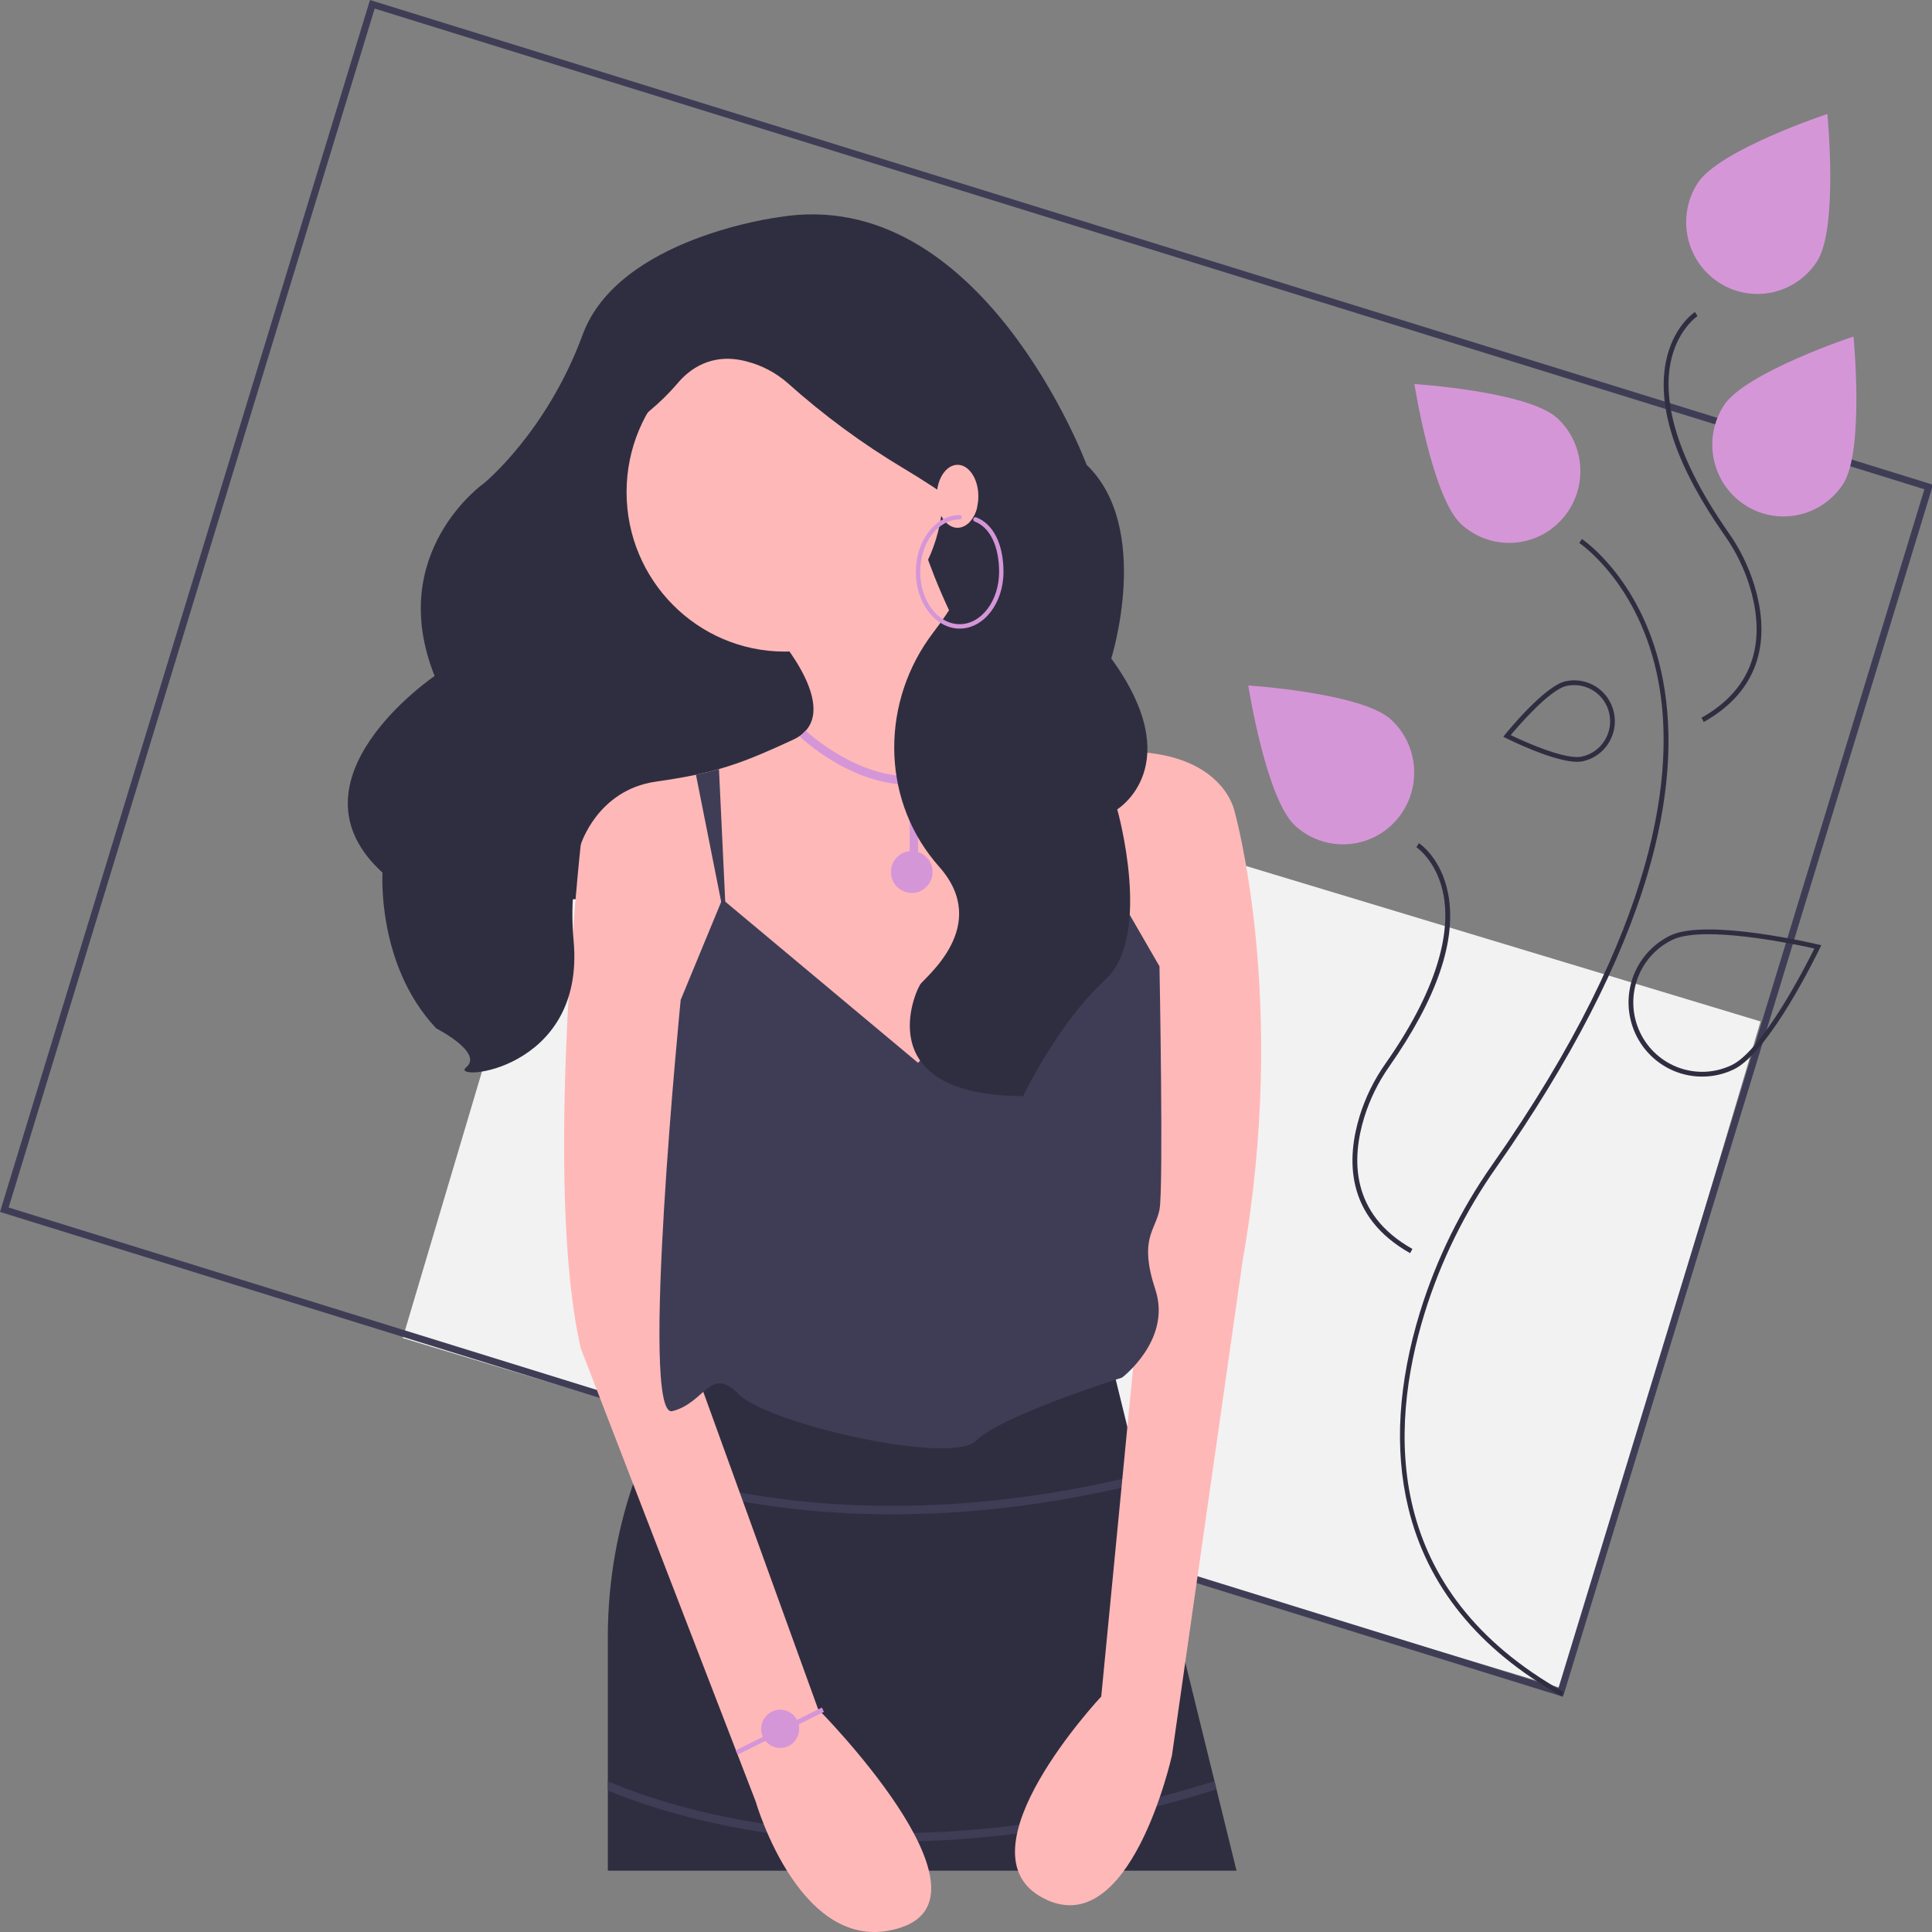<?xml version="1.0" encoding="UTF-8"?>
<svg xmlns="http://www.w3.org/2000/svg" xmlns:xlink="http://www.w3.org/1999/xlink" width="124pt" height="124pt" viewBox="0 0 124 124" version="1.1">
<rect x="0" y="0" width="124" height="124" fill="#808080" stroke="none"/>
<g id="surface1">
<path style=" stroke:none;fill-rule:nonzero;fill:rgb(94.902%,94.902%,94.902%);fill-opacity:1;" d="M 38.574 43.074 L 112.996 65.559 L 100.27 108.363 L 25.848 85.879 Z M 38.574 43.074 "/>
<path style=" stroke:none;fill-rule:nonzero;fill:rgb(24.706%,23.922%,33.725%);fill-opacity:1;" d="M 100.32 108.902 L 0 77.785 L 23.746 0 L 124.066 31.113 Z M 0.555 77.5 L 100.023 108.352 L 123.512 31.402 L 24.047 0.551 Z M 0.555 77.5 "/>
<path style=" stroke:none;fill-rule:nonzero;fill:rgb(18.431%,18.039%,25.49%);fill-opacity:1;" d="M 36.16 26.023 L 63.863 26.023 L 63.863 57.715 L 36.16 57.715 Z M 36.16 26.023 "/>
<path style=" stroke:none;fill-rule:nonzero;fill:rgb(18.431%,18.039%,25.49%);fill-opacity:1;" d="M 79.363 120.066 L 39.012 120.066 L 39.012 104.98 C 39.02 101.441 39.645 97.926 40.859 94.605 C 40.922 94.434 40.98 94.266 41.047 94.102 C 42.832 89.418 45.16 86.668 45.16 86.668 C 61.457 95.824 71.348 87.473 71.348 87.473 L 73.113 94.664 L 73.242 95.188 L 77.949 114.316 L 78.078 114.844 Z M 79.363 120.066 "/>
<path style=" stroke:none;fill-rule:nonzero;fill:rgb(24.706%,23.922%,33.725%);fill-opacity:1;" d="M 73.242 95.188 C 67.172 96.68 61.793 97.191 57.258 97.191 C 54.434 97.195 51.617 96.988 48.824 96.562 C 46.117 96.152 43.449 95.496 40.859 94.605 C 40.922 94.434 40.98 94.266 41.047 94.102 C 43.613 94.984 46.254 95.633 48.938 96.035 C 54.449 96.887 62.766 97.203 73.113 94.664 Z M 73.242 95.188 "/>
<path style=" stroke:none;fill-rule:nonzero;fill:rgb(24.706%,23.922%,33.725%);fill-opacity:1;" d="M 78.078 114.844 C 70.004 117.387 62.961 118.199 57.258 118.199 C 54.434 118.207 51.617 117.996 48.824 117.57 C 44.234 116.859 40.887 115.691 39.012 114.914 L 39.012 114.328 C 40.805 115.094 44.195 116.312 48.938 117.043 C 55.285 118.023 65.348 118.297 77.949 114.316 Z M 78.078 114.844 "/>
<path style=" stroke:none;fill-rule:nonzero;fill:rgb(100%,72.157%,72.157%);fill-opacity:1;" d="M 79.23 52.055 L 73.539 61.957 L 73.352 62.289 L 60.258 74.141 L 44.223 63.098 L 37.273 54.211 C 37.273 54.211 38.344 50.707 42.086 50.168 C 43.07 50.027 43.906 49.887 44.668 49.727 C 45.188 49.613 45.672 49.496 46.145 49.359 C 47.613 48.945 48.965 48.375 50.902 47.477 C 54.379 45.859 49.836 40.742 49.836 40.742 L 59.188 34.816 C 59.188 34.816 63.34 48.418 70.621 48.297 C 70.73 48.297 70.836 48.293 70.945 48.285 C 71.348 48.254 71.727 48.242 72.09 48.238 C 78.512 48.195 79.23 52.055 79.23 52.055 Z M 79.23 52.055 "/>
<path style=" stroke:none;fill-rule:nonzero;fill:rgb(24.706%,23.922%,33.725%);fill-opacity:1;" d="M 46.629 59.598 L 44.668 49.727 C 45.188 49.613 45.672 49.496 46.145 49.359 Z M 46.629 59.598 "/>
<path style=" stroke:none;fill-rule:nonzero;fill:rgb(24.706%,23.922%,33.725%);fill-opacity:1;" d="M 72.09 48.238 L 70.277 58.113 L 70.621 48.297 C 70.73 48.297 70.836 48.293 70.945 48.285 C 71.348 48.254 71.727 48.242 72.09 48.238 Z M 72.09 48.238 "/>
<path style=" stroke:none;fill-rule:nonzero;fill:rgb(100%,72.157%,72.157%);fill-opacity:1;" d="M 60.523 31.586 C 60.523 37.238 55.977 41.82 50.371 41.82 C 44.762 41.82 40.215 37.238 40.215 31.586 C 40.215 25.93 44.762 21.348 50.371 21.348 C 55.977 21.348 60.523 25.93 60.523 31.586 Z M 60.523 31.586 "/>
<path style=" stroke:none;fill-rule:nonzero;fill:rgb(100%,72.157%,72.157%);fill-opacity:1;" d="M 38.879 52.594 L 37.273 54.211 C 37.273 54.211 34.871 76.027 37.273 86.531 L 48.5 115.621 C 48.5 115.621 51.438 125.855 57.852 123.703 C 64.266 121.547 52.508 109.695 52.508 109.695 L 44.223 86.801 L 44.223 58.25 Z M 38.879 52.594 "/>
<path style=" stroke:none;fill-rule:nonzero;fill:rgb(100%,72.157%,72.157%);fill-opacity:1;" d="M 75.219 49.629 L 79.23 52.055 C 79.23 52.055 82.703 64.176 79.762 80.875 L 75.219 112.66 C 75.219 112.66 72.547 124.781 66.938 121.816 C 61.324 118.855 70.68 108.887 70.68 108.887 L 73.082 84.105 L 73.617 58.25 Z M 75.219 49.629 "/>
<path style=" stroke:none;fill-rule:nonzero;fill:rgb(24.706%,23.922%,33.725%);fill-opacity:1;" d="M 58.922 68.215 L 46.359 57.711 L 43.688 64.176 C 43.688 64.176 41.016 91.109 43.152 90.57 C 45.293 90.031 45.559 87.609 47.43 89.496 C 49.301 91.379 61.059 94.074 62.66 92.457 C 64.266 90.84 72.016 88.418 72.016 88.418 C 72.016 88.418 75.219 85.992 74.152 82.762 C 73.082 79.527 74.152 78.988 74.418 77.645 C 74.688 76.297 74.418 62.02 74.418 62.02 L 70.68 55.555 Z M 58.922 68.215 "/>
<path style=" stroke:none;fill-rule:nonzero;fill:rgb(83.529%,58.824%,84.706%);fill-opacity:1;" d="M 59.254 50.309 C 61.629 50.012 63.684 48.492 65.371 45.793 L 64.918 45.508 C 63.324 48.062 61.398 49.5 59.191 49.777 C 55.277 50.266 51.746 46.922 51.707 46.887 L 51.34 47.277 C 51.48 47.41 54.598 50.363 58.379 50.363 C 58.383 50.363 58.383 50.363 58.387 50.363 L 58.387 54.629 C 57.703 54.695 57.184 55.273 57.184 55.965 C 57.184 56.656 57.703 57.234 58.387 57.305 C 59.066 57.375 59.691 56.914 59.828 56.238 C 59.965 55.562 59.574 54.891 58.922 54.684 L 58.922 50.34 C 59.031 50.332 59.145 50.324 59.254 50.309 Z M 59.254 50.309 "/>
<path style=" stroke:none;fill-rule:nonzero;fill:rgb(18.431%,18.039%,25.49%);fill-opacity:1;" d="M 49.969 13.941 C 49.969 13.941 39.691 15.238 37.395 21.484 C 35.094 27.734 31.066 31.012 31.066 31.012 C 31.066 31.012 24.727 35.457 27.895 43.387 C 27.895 43.387 18.031 50.07 24.551 56.008 C 24.551 56.008 24.164 61.941 28 66.004 C 28 66.004 31.066 67.566 29.918 68.504 C 28.766 69.441 37.586 68.816 36.816 60.379 C 36.051 51.945 41.227 46.004 41.227 46.004 C 41.227 46.004 36.242 35.066 38.543 31.316 C 39.941 29.043 40.539 27.344 41.699 26.363 C 42.344 25.828 42.945 25.238 43.488 24.602 C 44.203 23.746 45.648 22.582 47.938 23.203 C 48.914 23.453 49.816 23.934 50.574 24.602 C 52.867 26.652 55.348 28.48 57.984 30.055 C 59.223 30.797 60.52 31.633 61.727 32.527 C 63.957 34.18 62.113 37.684 59.883 40.617 C 56.582 44.953 56.516 51.051 59.969 55.266 C 60.07 55.391 60.176 55.512 60.281 55.633 C 63.656 59.441 59.309 62.766 59.055 63.191 C 58.48 64.168 56.184 70.324 65.672 70.352 C 65.672 70.352 67.875 65.691 70.941 62.879 C 74.008 60.066 71.707 51.945 71.707 51.945 C 71.707 51.945 76.309 49.133 71.324 42.262 C 71.324 42.262 73.961 33.895 69.742 29.832 C 69.742 29.832 63.004 11.754 49.969 13.941 Z M 49.969 13.941 "/>
<path style=" stroke:none;fill-rule:nonzero;fill:rgb(100%,72.157%,72.157%);fill-opacity:1;" d="M 62.793 31.852 C 62.793 30.738 62.195 29.832 61.457 29.832 C 60.723 29.832 60.121 30.738 60.121 31.852 C 60.121 32.969 60.723 33.875 61.457 33.875 C 62.195 33.875 62.793 32.969 62.793 31.852 Z M 62.793 31.852 "/>
<path style=" stroke:none;fill-rule:nonzero;fill:rgb(83.529%,58.824%,84.706%);fill-opacity:1;" d="M 61.594 40.344 C 60.043 40.344 58.781 38.711 58.781 36.703 C 58.781 34.691 60.043 33.059 61.594 33.059 C 61.668 33.059 61.734 33.121 61.734 33.199 C 61.734 33.277 61.668 33.34 61.594 33.34 C 60.195 33.34 59.059 34.848 59.059 36.703 C 59.059 38.555 60.195 40.062 61.594 40.062 C 62.988 40.062 64.125 38.555 64.125 36.703 C 64.125 35.051 63.535 33.84 62.551 33.469 C 62.48 33.441 62.445 33.359 62.473 33.289 C 62.5 33.215 62.578 33.176 62.652 33.203 C 63.75 33.621 64.406 34.926 64.406 36.703 C 64.406 38.711 63.145 40.344 61.594 40.344 Z M 61.594 40.344 "/>
<path style=" stroke:none;fill-rule:nonzero;fill:rgb(100%,72.157%,72.157%);fill-opacity:1;" d="M 62.723 32.508 C 62.641 32.949 62.41 33.352 62.074 33.648 "/>
<path style=" stroke:none;fill-rule:nonzero;fill:rgb(83.529%,58.824%,84.706%);fill-opacity:1;" d="M 47.219 112.34 L 52.75 109.594 L 52.883 109.871 L 47.352 112.613 Z M 47.219 112.34 "/>
<path style=" stroke:none;fill-rule:nonzero;fill:rgb(83.529%,58.824%,84.706%);fill-opacity:1;" d="M 51.293 110.961 C 51.293 111.637 50.746 112.188 50.074 112.188 C 49.402 112.188 48.855 111.637 48.855 110.961 C 48.855 110.281 49.402 109.73 50.074 109.73 C 50.746 109.73 51.293 110.281 51.293 110.961 Z M 51.293 110.961 "/>
<path style=" stroke:none;fill-rule:nonzero;fill:rgb(18.431%,18.039%,25.49%);fill-opacity:1;" d="M 100.211 108.859 C 94.895 105.871 91.586 101.797 90.379 96.742 C 89.477 92.988 89.738 88.766 91.145 84.191 C 92.188 80.82 93.754 77.633 95.781 74.75 C 106.543 59.398 107.516 49.395 106.434 43.703 C 105.25 37.465 101.402 34.875 101.363 34.852 L 101.527 34.594 C 101.57 34.617 105.52 37.27 106.73 43.633 C 107.43 47.305 107.102 51.488 105.754 56.07 C 104.074 61.773 100.805 68.117 96.031 74.93 C 94.02 77.785 92.469 80.941 91.434 84.281 C 89.125 91.785 88.801 102.094 100.355 108.59 Z M 100.211 108.859 "/>
<path style=" stroke:none;fill-rule:nonzero;fill:rgb(18.431%,18.039%,25.49%);fill-opacity:1;" d="M 90.504 80.43 C 86.316 78.074 86.434 74.344 87.266 71.629 C 87.637 70.434 88.191 69.301 88.914 68.277 C 92.684 62.898 93.023 59.406 92.645 57.422 C 92.234 55.266 90.918 54.383 90.906 54.375 L 91.07 54.117 C 91.129 54.152 92.512 55.082 92.945 57.363 C 93.512 60.332 92.238 64.066 89.16 68.457 C 88.461 69.453 87.918 70.555 87.559 71.719 C 86.758 74.328 86.641 77.906 90.652 80.16 Z M 90.504 80.43 "/>
<path style=" stroke:none;fill-rule:nonzero;fill:rgb(18.431%,18.039%,25.49%);fill-opacity:1;" d="M 109.352 46.34 L 109.203 46.07 C 113.215 43.816 113.098 40.238 112.297 37.629 C 111.938 36.465 111.395 35.363 110.695 34.367 C 107.617 29.977 106.344 26.246 106.91 23.273 C 107.344 20.992 108.727 20.062 108.785 20.027 L 108.949 20.285 C 108.938 20.293 107.613 21.188 107.207 23.344 C 106.832 25.328 107.18 28.816 110.941 34.188 C 111.664 35.211 112.219 36.344 112.59 37.539 C 113.426 40.254 113.539 43.984 109.352 46.34 Z M 109.352 46.34 "/>
<path style=" stroke:none;fill-rule:nonzero;fill:rgb(83.529%,58.824%,84.706%);fill-opacity:1;" d="M 118.297 31.059 C 116.914 33.188 114.086 33.789 111.973 32.398 C 109.859 31.008 109.262 28.156 110.641 26.023 C 112.02 23.895 118.961 21.598 118.961 21.598 C 118.961 21.598 119.676 28.93 118.297 31.059 Z M 118.297 31.059 "/>
<path style=" stroke:none;fill-rule:nonzero;fill:rgb(83.529%,58.824%,84.706%);fill-opacity:1;" d="M 116.621 16.777 C 115.238 18.906 112.41 19.508 110.297 18.117 C 108.184 16.727 107.586 13.875 108.965 11.746 C 110.344 9.613 117.285 7.316 117.285 7.316 C 117.285 7.316 118 14.648 116.621 16.777 Z M 116.621 16.777 "/>
<path style=" stroke:none;fill-rule:nonzero;fill:rgb(18.431%,18.039%,25.49%);fill-opacity:1;" d="M 109.254 69.098 C 107.047 69.102 105.129 67.562 104.641 65.391 C 104.152 63.219 105.223 60.996 107.215 60.039 C 109.516 58.934 116.414 60.555 116.707 60.621 L 116.895 60.668 L 116.809 60.84 C 116.68 61.113 113.578 67.531 111.277 68.637 C 110.645 68.941 109.953 69.098 109.254 69.098 Z M 109.637 59.961 C 108.703 59.961 107.883 60.059 107.348 60.316 C 105.145 61.375 104.211 64.031 105.258 66.254 C 106.309 68.473 108.945 69.414 111.145 68.359 C 113.148 67.398 115.93 61.93 116.449 60.879 C 115.617 60.691 112.195 59.961 109.637 59.961 Z M 109.637 59.961 "/>
<path style=" stroke:none;fill-rule:nonzero;fill:rgb(83.529%,58.824%,84.706%);fill-opacity:1;" d="M 99.941 26.832 C 101.805 28.547 101.938 31.461 100.238 33.34 C 98.539 35.223 95.648 35.355 93.781 33.641 C 91.918 31.926 90.781 24.648 90.781 24.648 C 90.781 24.648 98.074 25.117 99.941 26.832 Z M 99.941 26.832 "/>
<path style=" stroke:none;fill-rule:nonzero;fill:rgb(83.529%,58.824%,84.706%);fill-opacity:1;" d="M 89.277 46.18 C 91.141 47.895 91.273 50.809 89.574 52.688 C 87.875 54.57 84.984 54.703 83.117 52.988 C 81.254 51.273 80.117 43.996 80.117 43.996 C 80.117 43.996 87.41 44.465 89.277 46.18 Z M 89.277 46.18 "/>
<path style=" stroke:none;fill-rule:nonzero;fill:rgb(18.431%,18.039%,25.49%);fill-opacity:1;" d="M 101.23 48.895 C 99.703 48.895 96.785 47.438 96.652 47.371 L 96.484 47.285 L 96.602 47.137 C 96.707 47.012 99.125 44.02 100.488 43.723 C 101.895 43.418 103.281 44.316 103.586 45.734 C 103.891 47.152 103 48.551 101.59 48.859 C 101.473 48.883 101.352 48.895 101.23 48.895 Z M 96.961 47.18 C 97.68 47.527 100.434 48.797 101.527 48.559 C 102.77 48.289 103.559 47.051 103.289 45.801 C 103.02 44.547 101.797 43.754 100.551 44.023 C 99.457 44.262 97.477 46.566 96.961 47.18 Z M 96.961 47.18 "/>
</g>
</svg>
